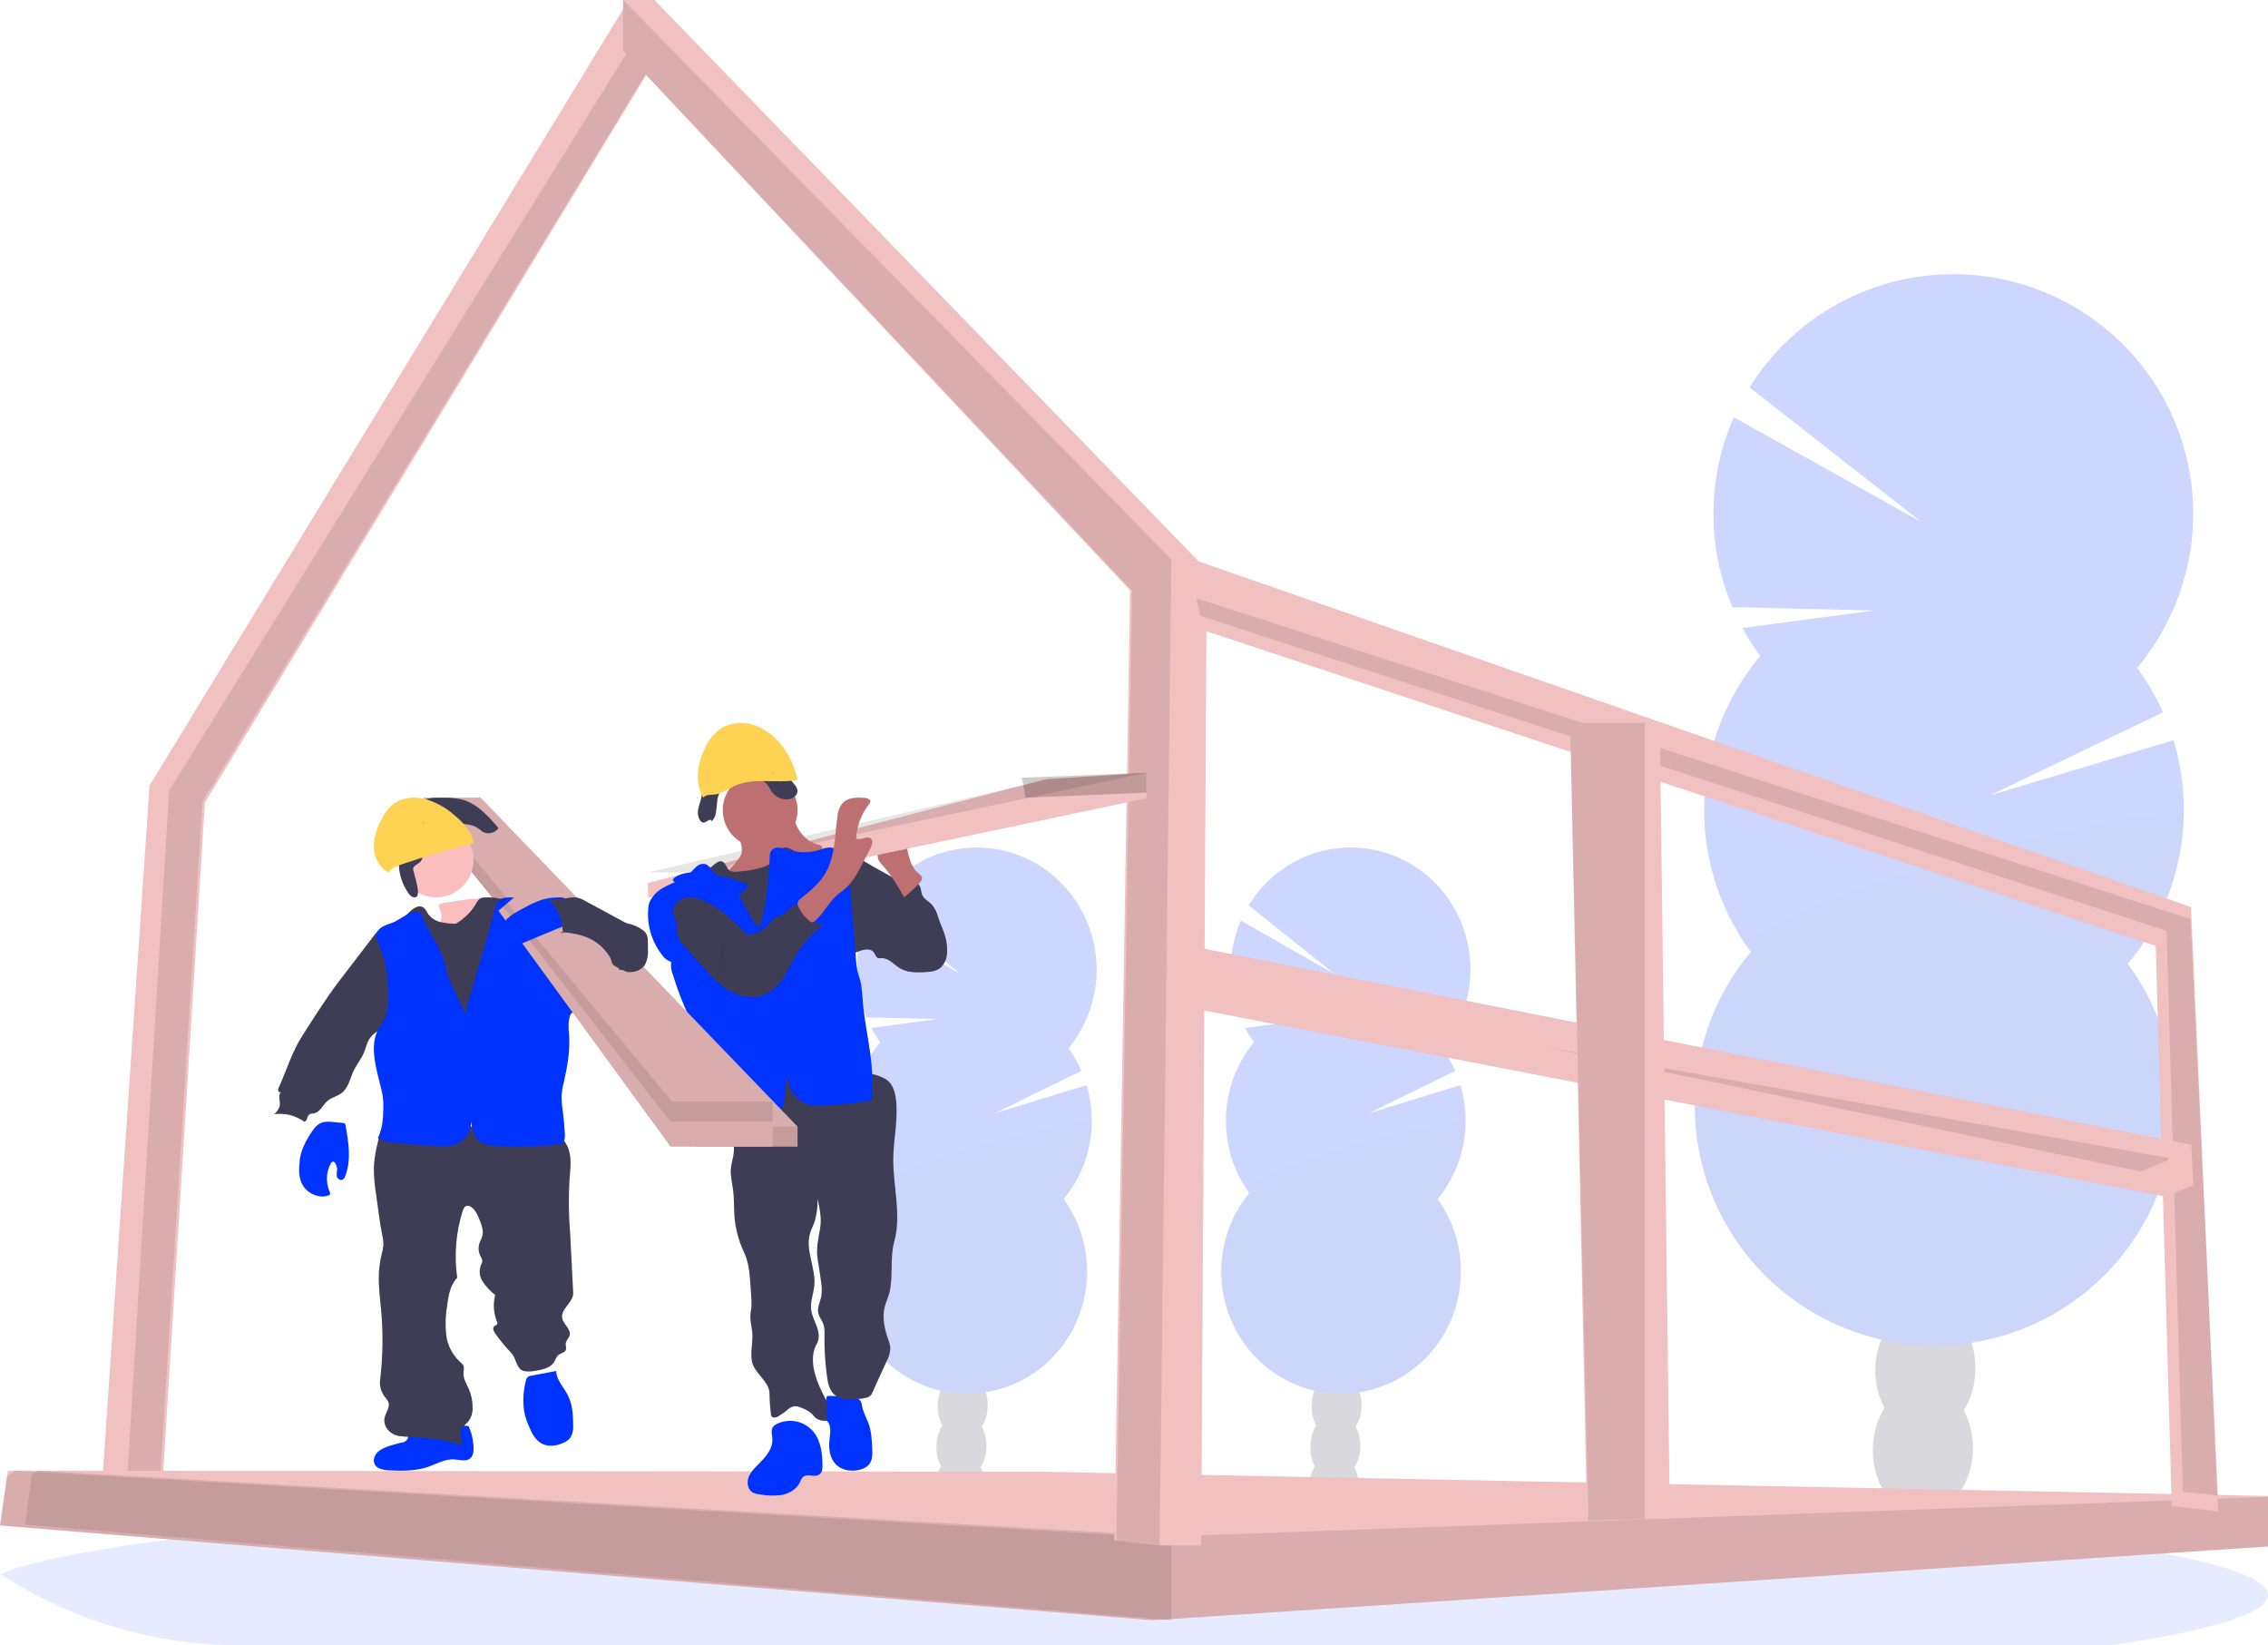 <?xml version="1.0" encoding="UTF-8"?>
<svg width="91px" height="66px" viewBox="0 0 91 66" version="1.1" xmlns="http://www.w3.org/2000/svg" xmlns:xlink="http://www.w3.org/1999/xlink">
    <title>undraw_under_construction_-46-pa</title>
    <g id="--landing-page" stroke="none" stroke-width="1" fill="none" fill-rule="evenodd">
        <g id="0.4-Landing-Page-Home" transform="translate(-69, -5244)" fill-rule="nonzero">
            <g id="undraw_under_construction_-46-pa" transform="translate(69, 5244)">
                <path d="M91,63.988 C91,64.722 88.722,65.409 84.748,66 L9.571,66 C6.227,66.008 2.94,65.033 0.045,63.173 L0,63.146 C1.142,62.684 3.204,62.253 6.01,61.864 L6.136,61.847 C7.394,61.676 8.801,61.514 10.338,61.36 C10.377,61.36 10.416,61.354 10.455,61.348 C11.675,61.228 12.972,61.115 14.347,61.01 C14.391,61.01 14.433,61.001 14.477,60.999 C15.007,60.957 15.549,60.917 16.101,60.879 L16.314,60.864 C20.336,60.587 24.908,60.365 29.866,60.219 L29.872,60.219 C30.566,60.198 31.268,60.179 31.977,60.162 C32.766,60.141 33.564,60.123 34.372,60.107 C34.988,60.092 35.613,60.082 36.239,60.071 L36.253,60.071 C39.079,60.024 41.998,60 44.984,60 C52.365,60 59.342,60.149 65.525,60.418 L65.542,60.418 C66.493,60.459 67.426,60.504 68.336,60.55 L69.11,60.591 C70.137,60.645 71.137,60.704 72.111,60.766 C83.562,61.489 91,62.663 91,63.988 Z" id="Path" fill="#0033FF" opacity="0.1"></path>
                <g id="Group" opacity="0.2" transform="translate(49, 34)">
                    <path d="M5.526,25.693 C5.523,25.796 5.511,25.899 5.491,26 C4.838,25.894 4.182,25.799 3.522,25.714 C3.522,25.687 3.522,25.659 3.522,25.631 C3.528,25.345 3.609,25.065 3.756,24.822 C3.949,24.51 4.243,24.315 4.566,24.326 C4.89,24.336 5.17,24.549 5.344,24.871 C5.475,25.124 5.538,25.408 5.526,25.693 Z" id="Path" fill="#3F3D56"></path>
                    <ellipse id="Oval" fill="#3F3D56" transform="translate(4.577, 24.029) rotate(-88.19) translate(-4.577, -24.029) " cx="4.577" cy="24.029" rx="1.338" ry="1.003"></ellipse>
                    <ellipse id="Oval" fill="#3F3D56" transform="translate(4.628, 22.394) rotate(-88.19) translate(-4.628, -22.394) " cx="4.628" cy="22.394" rx="1.338" ry="1.003"></ellipse>
                    <ellipse id="Oval" fill="#3F3D56" transform="translate(4.678, 20.759) rotate(-88.19) translate(-4.678, -20.759) " cx="4.678" cy="20.759" rx="1.338" ry="1.003"></ellipse>
                    <ellipse id="Oval" fill="#3F3D56" transform="translate(4.728, 19.124) rotate(-88.19) translate(-4.728, -19.124) " cx="4.728" cy="19.124" rx="1.338" ry="1.003"></ellipse>
                    <path d="M1.316,7.812 C1.183,7.63 1.064,7.439 0.959,7.239 L3.609,6.883 L0.757,6.813 C0.242,5.57 0.253,4.167 0.786,2.932 L4.548,5.076 L1.102,2.322 C2.049,0.761 3.774,-0.129 5.57,0.015 C7.367,0.16 8.933,1.315 9.628,3.008 C10.323,4.701 10.03,6.648 8.869,8.052 C9.075,8.335 9.249,8.64 9.39,8.962 L5.912,10.662 L9.6,9.532 C10.072,11.118 9.725,12.839 8.679,14.107 C10.167,16.164 9.853,19.04 7.958,20.713 C6.063,22.387 3.224,22.295 1.436,20.504 C-0.352,18.712 -0.487,15.822 1.125,13.865 C-0.191,12.045 -0.114,9.544 1.313,7.812 L1.316,7.812 Z" id="Path" fill="#0033FF"></path>
                    <path d="M9.804,11.115 C9.771,12.213 9.375,13.268 8.679,14.107 C10.167,16.164 9.853,19.04 7.958,20.713 C6.063,22.387 3.224,22.295 1.436,20.504 C-0.352,18.712 -0.487,15.822 1.125,13.865 C0.509,13.012 9.821,10.565 9.804,11.115 Z" id="Path" fill="#000000" opacity="0.1"></path>
                </g>
                <g id="Group" opacity="0.2" transform="translate(34, 34)">
                    <path d="M5.526,25.693 C5.523,25.796 5.511,25.899 5.491,26 C4.838,25.894 4.182,25.799 3.522,25.714 C3.522,25.687 3.522,25.659 3.522,25.631 C3.528,25.345 3.609,25.065 3.756,24.822 C3.949,24.51 4.243,24.315 4.566,24.326 C4.89,24.336 5.17,24.549 5.344,24.871 C5.475,25.124 5.538,25.408 5.526,25.693 L5.526,25.693 Z" id="Path" fill="#3F3D56"></path>
                    <ellipse id="Oval" fill="#3F3D56" transform="translate(4.576, 24.03) rotate(-88.19) translate(-4.576, -24.03) " cx="4.576" cy="24.03" rx="1.338" ry="1.003"></ellipse>
                    <ellipse id="Oval" fill="#3F3D56" transform="translate(4.627, 22.395) rotate(-88.19) translate(-4.627, -22.395) " cx="4.627" cy="22.395" rx="1.338" ry="1.003"></ellipse>
                    <ellipse id="Oval" fill="#3F3D56" transform="translate(4.677, 20.76) rotate(-88.19) translate(-4.677, -20.76) " cx="4.677" cy="20.76" rx="1.338" ry="1.003"></ellipse>
                    <ellipse id="Oval" fill="#3F3D56" transform="translate(4.727, 19.125) rotate(-88.19) translate(-4.727, -19.125) " cx="4.727" cy="19.125" rx="1.338" ry="1.003"></ellipse>
                    <path d="M1.316,7.812 C1.183,7.63 1.064,7.439 0.959,7.239 L3.609,6.883 L0.757,6.813 C0.242,5.57 0.253,4.167 0.786,2.932 L4.548,5.076 L1.102,2.322 C2.049,0.761 3.774,-0.129 5.57,0.015 C7.367,0.16 8.933,1.315 9.628,3.008 C10.323,4.701 10.03,6.648 8.869,8.052 C9.075,8.335 9.249,8.64 9.39,8.962 L5.912,10.662 L9.6,9.532 C10.072,11.118 9.725,12.839 8.679,14.107 C10.167,16.164 9.853,19.04 7.958,20.713 C6.063,22.387 3.224,22.295 1.436,20.504 C-0.352,18.712 -0.487,15.822 1.125,13.865 C-0.191,12.045 -0.114,9.544 1.313,7.812 L1.316,7.812 Z" id="Path" fill="#0033FF"></path>
                    <path d="M9.804,11.115 C9.771,12.213 9.375,13.268 8.679,14.107 C10.167,16.164 9.853,19.04 7.958,20.713 C6.063,22.387 3.224,22.295 1.436,20.504 C-0.352,18.712 -0.487,15.822 1.125,13.865 C0.509,13.012 9.821,10.565 9.804,11.115 Z" id="Path" fill="#000000" opacity="0.1"></path>
                </g>
                <g id="Group" opacity="0.2" transform="translate(68, 11)">
                    <path d="M11.054,50.408 C11.047,50.607 11.023,50.805 10.983,51 C9.676,50.792 8.361,50.605 7.035,50.441 C7.035,50.389 7.035,50.335 7.035,50.281 C7.048,49.718 7.21,49.17 7.505,48.691 C7.895,48.08 8.48,47.698 9.127,47.717 C9.773,47.737 10.335,48.156 10.686,48.788 C10.951,49.286 11.078,49.845 11.054,50.408 L11.054,50.408 Z" id="Path" fill="#3F3D56"></path>
                    <ellipse id="Oval" fill="#3F3D56" transform="translate(9.152, 47.139) rotate(-88.19) translate(-9.152, -47.139) " cx="9.152" cy="47.139" rx="2.627" ry="2.009"></ellipse>
                    <ellipse id="Oval" fill="#3F3D56" transform="translate(9.253, 43.93) rotate(-88.19) translate(-9.253, -43.93) " cx="9.253" cy="43.93" rx="2.627" ry="2.009"></ellipse>
                    <ellipse id="Oval" fill="#3F3D56" transform="translate(9.355, 40.722) rotate(-88.19) translate(-9.355, -40.722) " cx="9.355" cy="40.722" rx="2.627" ry="2.009"></ellipse>
                    <ellipse id="Oval" fill="#3F3D56" transform="translate(9.341, 37.37) rotate(-88.282) translate(-9.341, -37.37) " cx="9.341" cy="37.37" rx="2.628" ry="2.01"></ellipse>
                    <path d="M2.626,15.315 C2.363,14.957 2.125,14.582 1.913,14.192 L7.217,13.493 L1.509,13.356 C0.478,10.917 0.499,8.162 1.565,5.739 L9.096,9.945 L2.2,4.54 C4.1,1.484 7.551,-0.256 11.142,0.031 C14.733,0.317 17.863,2.582 19.254,5.901 C20.644,9.219 20.063,13.036 17.747,15.791 C18.157,16.347 18.507,16.946 18.789,17.577 L11.827,20.916 L19.208,18.696 C20.153,21.804 19.463,25.179 17.372,27.667 C20.35,31.703 19.722,37.347 15.929,40.631 C12.136,43.915 6.453,43.736 2.874,40.22 C-0.704,36.704 -0.975,31.032 2.251,27.191 C-0.382,23.62 -0.228,18.713 2.626,15.314 L2.626,15.315 Z" id="Path" fill="#0033FF"></path>
                    <path d="M19.619,21.795 C19.555,23.949 18.765,26.019 17.376,27.669 C20.354,31.705 19.726,37.349 15.933,40.633 C12.14,43.917 6.456,43.738 2.878,40.222 C-0.7,36.706 -0.971,31.034 2.255,27.193 C1.013,25.518 19.653,20.717 19.619,21.795 Z" id="Path" fill="#000000" opacity="0.1"></path>
                </g>
                <polygon id="Path" fill="#F1C0C0" points="4 61 5.007 60.997 6.427 60.997 8.222 32.194 26 2.894 25.227 2.075 25.227 0 6.001 31.515"></polygon>
                <polygon id="Path" fill="#000000" opacity="0.1" points="5 61 6.319 61 8.125 32.159 26 2.82 25.223 2 6.785 31.72"></polygon>
                <polygon id="Path" fill="#F1C0C0" points="0 61.198 46.208 64.997 46.247 65 90.966 62.045 91 62.043 91 60.014 41.725 59.042 0.615 59 0.315 59 0.282 59.228"></polygon>
                <polygon id="Path" fill="#000000" opacity="0.1" points="0 61.198 46.208 64.997 46.247 65 90.966 62.045 91 62.006 91 60.056 90.961 60.056 46.208 61.662 0.615 59 0.609 59 0.528 59.057 0.282 59.228"></polygon>
                <polygon id="Path" fill="#000000" opacity="0.1" points="1 61.162 47 65 47 61.632 1.525 59 1.281 59.172"></polygon>
                <polygon id="Path" fill="#F1C0C0" points="25 2.026 45.342 23.687 44.713 61.789 46.441 61.996 46.47 62 48.198 62 48.405 25.323 86.496 37.946 87.138 60.422 88.529 60.577 89 60.629 87.91 36.388 48.09 22.519 26.257 0 25 0"></polygon>
                <polygon id="Path" fill="#000000" opacity="0.1" points="48 24 48.16 24.702 86.931 37.341 87.585 59.845 89 60 87.89 36.873"></polygon>
                <polygon id="Path" fill="#000000" opacity="0.1" points="25 2.026 45.423 23.689 44.792 61.793 46.527 62 47 22.442 25 0"></polygon>
                <polygon id="Path" fill="#F1C0C0" points="48 40.478 62.124 43.211 62.129 43.212 86.867 48 88 47.554 87.996 47.476 87.922 45.923 48.015 38"></polygon>
                <polygon id="Path" fill="#000000" opacity="0.1" points="62 42 85.906 47 87 46.534 86.996 46.452"></polygon>
                <polygon id="Path" fill="#F1C0C0" points="63 29 63.448 50.15 63.679 61 65.717 60.941 67 60.904 66.601 29.306 65.717 29.054 65.523 29"></polygon>
                <polygon id="Path" fill="#000000" opacity="0.1" points="63 29 63 29.005 63.477 50.151 63.734 61 66 60.941 66 29"></polygon>
                <path d="M36.401,35.527 C36.522,35.59 36.638,35.663 36.747,35.743 C36.877,35.852 36.993,35.974 37.093,36.108 C37.588,36.724 38.045,37.439 37.996,38.215 C37.999,38.443 37.906,38.663 37.739,38.825 C37.535,38.992 37.242,39 36.975,39 C36.684,39 36.378,39 36.127,38.856 C35.875,38.712 35.665,38.431 35.368,38.438 C35.326,38.445 35.283,38.445 35.241,38.438 C35.138,38.406 35.118,38.276 35.051,38.194 C34.935,38.046 34.692,38.083 34.511,38.147 C34.33,38.212 34.129,38.308 33.95,38.234 C33.847,38.181 33.762,38.1 33.707,38 C33.279,37.335 33.188,36.535 33.107,35.762 C33.058,35.292 32.679,33.689 33.723,34.053 C34.185,34.213 34.616,34.533 35.036,34.766 L36.401,35.527 Z" id="Path" fill="#3F3D56"></path>
                <path d="M35.209,35.607 C35.399,35.74 35.657,35.73 35.834,35.583 C36.004,35.433 36.112,35.227 36.138,35.005 C36.252,34.971 36.31,35.117 36.383,35.206 C36.51,35.357 36.77,35.355 36.886,35.517 C36.967,35.628 36.949,35.783 37.006,35.909 C37.08,36.072 37.263,36.157 37.388,36.288 C37.506,36.432 37.592,36.599 37.638,36.777 L37.825,37.326 C37.914,37.554 37.972,37.793 37.996,38.036 C38.02,38.281 37.942,38.526 37.78,38.715 C37.529,38.979 37.118,39.007 36.755,38.999 C36.634,39.001 36.513,38.988 36.395,38.958 C36.073,38.86 35.867,38.542 35.782,38.222 C35.697,37.902 35.706,37.567 35.656,37.239 C35.602,36.917 35.506,36.603 35.371,36.305 C35.271,36.073 34.996,35.727 35,35.481 C35.082,35.481 35.141,35.555 35.209,35.607 Z" id="Path" fill="#3F3D56"></path>
                <path d="M36.48,34.39 C36.43,34.236 36.4,34.077 36.392,33.916 C36.392,33.593 36.541,33.289 36.691,33 L35.45,33.167 C35.301,33.188 35.134,33.218 35.049,33.342 C34.984,33.466 34.984,33.615 35.049,33.739 C35.111,33.862 35.161,33.991 35.197,34.124 C35.199,34.241 35.213,34.356 35.237,34.47 C35.275,34.554 35.329,34.63 35.396,34.693 C35.751,35.084 36.017,35.544 36.282,36 C36.274,35.987 37.029,35.406 36.999,35.216 C36.982,35.109 36.764,34.979 36.694,34.876 C36.598,34.725 36.526,34.561 36.48,34.39 L36.48,34.39 Z" id="Path" fill="#BE6F72"></path>
                <polygon id="Path" fill="#F1C0C0" points="46 31 46 32.025 29.751 35.448 28.908 36 26 36 26 35.422 41.965 31.256"></polygon>
                <polygon id="Path" fill="#000000" opacity="0.1" points="46 31 29.751 34.445 28.908 35 26 35 42.083 31.259"></polygon>
                <path d="M32.657,57.461 C32.291,57.006 31.668,56.87 31.153,57.133 C31.1,57.159 31.053,57.197 31.015,57.244 C30.921,57.38 30.981,57.567 30.99,57.735 C31.011,58.145 30.693,58.478 30.408,58.764 C30.255,58.918 30.098,59.082 30.029,59.29 C29.96,59.499 30.011,59.764 30.197,59.873 C30.278,59.915 30.366,59.94 30.456,59.947 C30.758,60.007 31.068,60.016 31.374,59.973 C31.675,59.914 31.971,59.738 32.102,59.453 C32.127,59.375 32.169,59.305 32.224,59.246 C32.39,59.111 32.646,59.269 32.835,59.173 C32.991,59.093 32.998,58.968 33,58.803 C33.005,58.347 32.939,57.83 32.657,57.461 Z" id="Path" fill="#0033FF"></path>
                <path d="M34.862,57.144 C34.968,57.454 34.982,57.792 34.996,58.124 C35.004,58.315 35.009,58.52 34.916,58.682 C34.823,58.844 34.642,58.929 34.468,58.969 C34.109,59.052 33.694,58.974 33.463,58.657 C33.285,58.415 33.248,58.083 33.281,57.768 C33.309,57.511 33.367,57.209 33.201,57.026 C33.158,56.977 33.102,56.943 33.063,56.89 C32.977,56.773 32.99,56.597 33.037,56.454 C33.097,56.316 33.143,56.171 33.172,56.022 C33.179,55.951 34.336,56.071 34.443,56.13 C34.588,56.209 34.566,56.342 34.61,56.503 C34.671,56.727 34.788,56.93 34.862,57.144 Z" id="Path" fill="#0033FF"></path>
                <path d="M35.532,43.288 C35.797,43.447 35.9,43.76 35.941,44.051 C36.055,44.848 35.856,45.653 35.841,46.457 C35.827,47.583 36.179,48.73 35.878,49.821 C35.698,50.473 35.851,51.219 35.682,51.877 C35.631,52.073 35.539,52.257 35.491,52.453 C35.39,52.877 35.496,53.32 35.637,53.735 C35.683,53.847 35.712,53.964 35.723,54.083 C35.716,54.266 35.666,54.445 35.576,54.608 L34.972,55.93 C34.905,56.078 34.639,56.102 34.469,56.122 C34.149,56.157 33.792,56.183 33.537,55.999 C33.283,55.816 33.221,55.508 33.182,55.221 C33.107,54.67 33.073,54.115 33.081,53.56 C33.092,53.415 33.078,53.269 33.04,53.129 C32.985,52.969 32.863,52.831 32.83,52.663 C32.787,52.445 32.907,52.23 32.952,52.01 C32.982,51.81 32.978,51.606 32.941,51.406 C32.902,51.108 32.857,50.81 32.806,50.513 C32.733,50.099 32.837,49.69 32.906,49.274 C32.972,48.884 32.888,48.486 32.806,48.098 C32.813,48.413 32.77,48.727 32.68,49.03 C32.626,49.178 32.55,49.32 32.504,49.471 C32.297,50.148 32.737,50.859 32.675,51.56 C32.646,51.888 32.507,52.213 32.546,52.536 C32.573,52.773 32.692,52.99 32.773,53.215 C32.855,53.441 32.897,53.699 32.773,53.909 C32.446,54.481 32.691,55.259 32.984,55.846 C33.043,55.95 33.095,56.058 33.139,56.169 C33.225,56.433 33.153,56.717 33.176,56.993 C33.005,57.019 32.831,56.971 32.704,56.862 C32.66,56.819 32.623,56.769 32.58,56.724 C32.459,56.617 32.316,56.534 32.16,56.481 C32.068,56.433 31.963,56.411 31.858,56.416 C31.747,56.445 31.648,56.502 31.571,56.581 C31.471,56.662 31.366,56.737 31.255,56.804 C31.208,56.838 31.152,56.86 31.094,56.87 C31.033,56.879 30.974,56.851 30.946,56.8 C30.94,56.785 30.936,56.768 30.935,56.752 C30.897,56.471 30.878,56.187 30.875,55.904 C30.875,55.417 30.245,55.081 30.166,54.6 C30.103,54.211 30.22,53.815 30.181,53.424 C30.162,53.223 30.102,53.025 30.106,52.824 C30.106,52.693 30.138,52.566 30.149,52.436 C30.158,52.293 30.156,52.148 30.142,52.005 L30.111,51.555 C30.08,51.11 30.047,50.657 29.858,50.251 C29.634,49.776 29.501,49.269 29.465,48.752 C29.445,48.426 29.458,48.1 29.418,47.773 C29.382,47.478 29.301,47.184 29.325,46.888 C29.344,46.659 29.425,46.437 29.444,46.208 C29.484,45.767 29.302,45.339 29.161,44.917 C29.019,44.495 28.914,44.027 29.1,43.62 C29.127,43.553 29.171,43.493 29.229,43.446 C29.3,43.403 29.382,43.375 29.466,43.364 C31.193,43.029 32.963,42.924 34.722,43.054 C35.008,43.069 35.287,43.15 35.532,43.288 Z" id="Path" fill="#3F3D56"></path>
                <circle id="Oval" fill="#BE6F72" cx="30.5" cy="32.5" r="1.5"></circle>
                <path d="M29.748,33.917 C29.775,34.029 29.775,34.146 29.748,34.258 C29.717,34.336 29.674,34.409 29.621,34.473 C29.433,34.717 29.225,34.945 29,35.154 C29.115,35.413 29.322,35.619 29.579,35.732 C29.835,35.842 30.104,35.919 30.379,35.963 C30.516,35.999 30.659,36.009 30.8,35.992 C30.93,35.959 31.053,35.903 31.163,35.826 L32.239,35.175 C32.402,35.086 32.552,34.977 32.687,34.849 C32.884,34.644 32.996,34.37 32.999,34.084 C33.004,34.033 32.99,33.982 32.96,33.94 C32.919,33.904 32.867,33.882 32.813,33.878 C32.434,33.794 32.135,33.484 31.966,33.132 C31.813,32.771 31.714,32.39 31.672,32 L30.524,32.611 C30.354,32.702 30.184,32.794 30.008,32.873 C29.895,32.924 29.668,32.967 29.588,33.071 C29.435,33.263 29.708,33.686 29.748,33.917 Z" id="Path" fill="#BE6F72"></path>
                <path d="M28.368,34.938 C28.219,35.039 28.102,35.171 28.029,35.319 C27.96,35.503 28.029,35.697 28.09,35.879 C28.381,36.654 28.602,37.446 28.754,38.248 C28.847,38.799 28.881,39.359 28.926,39.916 C29.019,41.054 29.154,42.867 29.334,43.997 C29.997,44.022 30.644,43.861 31.301,43.803 C32.531,43.694 33.796,43.942 35,43.711 C34.708,42.753 34.416,41.116 34.125,40.159 C33.995,39.782 33.906,39.396 33.857,39.006 C33.832,38.726 33.847,38.445 33.852,38.162 C33.861,37.611 33.825,37.06 33.789,36.509 C33.747,35.866 33.705,35.223 33.521,34.593 C33.508,34.513 33.463,34.439 33.393,34.383 C33.282,34.316 33.139,34.34 33.007,34.354 C32.604,34.397 32.197,34.317 31.86,34.128 C31.714,34.046 31.518,33.945 31.382,34.036 C31.324,34.092 31.286,34.16 31.272,34.232 C31.15,34.495 30.898,34.702 30.58,34.799 C30.265,34.894 29.935,34.95 29.6,34.966 C29.498,34.984 29.391,34.974 29.296,34.938 C29.139,34.858 29.128,34.57 28.931,34.551 C28.757,34.534 28.485,34.845 28.368,34.938 Z" id="Path" fill="#3F3D56"></path>
                <path d="M30.476,37.226 C30.107,36.891 29.945,36.405 29.676,35.991 C29.492,35.714 29.258,35.469 28.984,35.269 C28.847,35.183 28.72,35.081 28.608,34.966 C28.513,34.855 28.441,34.707 28.297,34.664 C28.176,34.639 28.05,34.672 27.96,34.753 C27.871,34.832 27.788,34.917 27.71,35.005 C27.285,35.422 26.54,35.48 26.204,35.963 C26.113,36.065 26.051,36.188 26.025,36.319 C25.928,37.021 26.119,37.732 26.559,38.304 C26.644,38.437 26.775,38.538 26.929,38.589 C26.908,38.767 26.933,38.946 27.001,39.112 C27.186,39.713 27.414,40.302 27.683,40.874 C27.618,41.098 27.573,41.326 27.548,41.557 C27.478,42.137 27.543,42.726 27.477,43.308 C27.423,43.783 27.277,44.245 27.272,44.721 C27.272,44.797 27.279,44.887 27.348,44.926 C27.385,44.944 27.426,44.952 27.467,44.95 L28.698,44.985 C29.412,45.005 30.134,45.025 30.837,44.9 C30.931,44.887 31.022,44.859 31.106,44.819 C31.345,44.693 31.424,44.408 31.462,44.154 C31.511,43.825 31.531,43.493 31.521,43.16 C31.67,43.608 31.847,44.07 32.297,44.264 C32.535,44.367 32.807,44.359 33.069,44.353 C33.631,44.329 34.192,44.274 34.748,44.188 C34.818,44.196 34.887,44.173 34.936,44.125 C34.984,44.077 35.006,44.01 34.994,43.944 L35,43.425 C35.012,42.372 34.736,41.365 34.629,40.316 C34.595,39.986 34.598,39.651 34.513,39.327 C34.478,39.192 34.427,39.059 34.396,38.922 C34.37,38.788 34.353,38.652 34.346,38.516 L34.268,37.471 C34.231,36.988 34.178,36.521 34.139,36.039 C34.118,35.569 34.046,35.102 33.925,34.646 C33.838,34.361 33.657,34.038 33.344,34.003 C33.177,33.985 33.015,34.054 32.855,34.103 C32.464,34.22 32.045,34.218 31.655,34.098 C31.534,34.053 31.409,34.021 31.281,34.003 C31.149,33.986 31.018,34.038 30.938,34.138 C30.9,34.212 30.881,34.295 30.885,34.377 C30.838,35.326 30.751,36.304 30.476,37.226 Z" id="Path" fill="#0033FF"></path>
                <path d="M29.992,37.501 C29.495,37.005 28.985,36.499 28.345,36.184 C28.093,36.059 27.806,35.965 27.527,36.012 C27.247,36.059 26.988,36.289 27,36.558 C27.009,36.724 27.116,36.871 27.149,37.034 C27.188,37.218 27.132,37.414 27.192,37.592 C27.241,37.709 27.315,37.815 27.408,37.905 L28.171,38.762 C28.495,39.119 28.818,39.482 29.234,39.729 C29.65,39.976 30.189,40.091 30.647,39.915 C30.972,39.772 31.242,39.537 31.421,39.243 C31.61,38.957 31.744,38.644 31.922,38.349 C32.199,37.878 32.564,37.458 33,37.111 C32.776,37.056 32.494,36.978 32.353,36.805 C32.313,36.749 32.279,36.691 32.251,36.629 L32.076,36.272 C31.956,36.266 31.839,36.308 31.753,36.387 C31.678,36.469 31.597,36.546 31.512,36.619 C31.36,36.727 31.154,36.757 31.016,36.88 C30.963,36.933 30.915,36.991 30.872,37.052 C30.661,37.314 30.34,37.478 29.992,37.501 Z" id="Path" fill="#3F3D56"></path>
                <path d="M33.138,34.993 C33.509,34.327 33.492,33.528 33.598,32.775 C33.609,32.575 33.68,32.384 33.802,32.224 C34.016,31.986 34.393,31.983 34.716,32.013 C34.811,32.024 34.93,32.068 34.925,32.162 C34.917,32.195 34.9,32.226 34.876,32.251 C34.564,32.649 34.379,33.131 34.348,33.633 C34.516,33.748 34.776,33.512 34.937,33.633 C35.044,33.721 34.995,33.896 34.931,34.022 C34.782,34.315 34.628,34.606 34.47,34.894 C34.344,35.148 34.179,35.382 33.982,35.588 C33.846,35.717 33.686,35.818 33.549,35.944 C33.228,36.24 33.034,36.658 32.703,36.946 C32.675,36.976 32.637,36.995 32.596,37 C32.554,36.997 32.514,36.98 32.484,36.951 C32.318,36.818 32.181,36.654 32.08,36.469 C31.953,36.24 31.973,36.172 32.171,36.01 C32.544,35.721 32.906,35.41 33.138,34.993 Z" id="Path" fill="#BE6F72"></path>
                <path d="M29.299,35.958 C29.372,35.984 29.463,36.014 29.544,35.992 C29.577,35.981 29.605,35.965 29.626,35.946 C29.766,35.836 29.883,35.718 29.974,35.592 C29.99,35.574 29.999,35.555 30,35.535 C30,35.489 29.93,35.455 29.865,35.429 C29.517,35.299 29.143,35.195 28.751,35.119 C28.427,35.048 28.089,34.985 27.746,35.003 C27.485,35.013 27.243,35.085 27.075,35.202 C26.83,35.386 27.241,35.442 27.498,35.509 C28.094,35.667 28.739,35.759 29.299,35.958 Z" id="Path" fill="#0033FF"></path>
                <path d="M28.95,38.878 C28.948,38.923 28.953,38.968 28.963,39 C28.972,38.863 28.96,38.717 28.969,38.579 C28.982,38.371 29.045,38.214 29.05,38.005 C28.936,37.933 28.951,38.654 28.95,38.878 Z" id="Path" fill="#000000" opacity="0.1"></path>
                <polygon id="Path" fill="#000000" opacity="0.2" points="46 31 46 31.8 41.147 32 41 31.2"></polygon>
                <path d="M28.558,32.941 C28.849,32.683 28.681,32.144 28.877,31.798 C28.992,31.61 29.185,31.51 29.374,31.426 C29.603,31.309 29.849,31.235 30.1,31.207 C30.355,31.18 30.608,31.281 30.786,31.481 C30.86,31.573 30.91,31.685 30.98,31.781 C31.156,32.009 31.433,32.113 31.7,32.052 C31.852,32.015 32.01,31.889 32,31.72 C31.982,31.617 31.934,31.524 31.862,31.454 L31.536,31.06 C31.164,30.613 30.752,30.138 30.206,30.026 C29.827,29.948 29.438,30.058 29.073,30.191 C28.925,30.245 28.76,30.324 28.718,30.487 C28.691,30.599 28.732,30.721 28.708,30.834 C28.661,31.059 28.396,31.135 28.273,31.324 C28.149,31.513 28.187,31.736 28.152,31.945 C28.116,32.154 28.013,32.358 28.001,32.574 C27.993,32.704 28.053,32.947 28.188,32.994 C28.323,33.041 28.475,32.785 28.558,32.941 Z" id="Path" fill="#3F3D56"></path>
                <path d="M32,31.286 C31.903,30.798 31.695,30.337 31.39,29.937 C31.119,29.564 30.741,29.274 30.304,29.103 C29.86,28.936 29.362,28.974 28.952,29.206 C28.651,29.414 28.417,29.7 28.276,30.03 C27.979,30.649 27.869,31.406 28.214,32 C28.352,31.838 28.588,31.911 28.797,31.852 C29.058,31.78 29.28,31.612 29.528,31.506 C30.28,31.186 31.197,31.445 32,31.286 Z" id="Path" fill="#FED253"></path>
                <path d="M27.957,32.047 C27.951,32.015 27.948,31.977 27.98,31.954 C27.983,31.951 27.988,31.95 27.993,31.95 C27.997,31.951 28.001,31.953 28.003,31.956 C28.021,31.977 28.037,31.999 28.05,32.022 C28.012,32.016 27.972,32.027 27.95,32.05" id="Path" fill="#000000" opacity="0.1"></path>
                <path d="M30.96,31.042 L30.952,30.976 C30.951,30.97 30.952,30.965 30.954,30.96 C30.96,30.951 30.973,30.947 30.984,30.952 C30.994,30.957 31.002,30.965 31.008,30.974 C31.025,30.997 31.039,31.023 31.05,31.049 C31.017,31.043 30.983,31.044 30.95,31.05" id="Path" fill="#000000" opacity="0.1"></path>
                <polygon id="Path" fill="#000000" opacity="0.1" points="32 45 32 45.947 31.201 46 27 46 27 45"></polygon>
                <polygon id="Path" fill="#F1C0C0" points="32 45.197 32 46 27.898 46 17 32.631 17 32 19.285 32"></polygon>
                <polygon id="Path" fill="#000000" opacity="0.1" points="32 45.197 32 46 27.898 46 17 32.631 17 32 19.285 32"></polygon>
                <polygon id="Path" fill="#000000" opacity="0.1" points="32 45.197 32 46 27.898 46 17 32.631 17 32 27.957 45.197"></polygon>
                <path d="M16.374,57.58 C16.391,57.65 16.369,57.723 16.312,57.78 C16.254,57.838 16.168,57.875 16.072,57.882 C15.753,57.963 15.414,58.043 15.187,58.225 C14.961,58.408 14.916,58.746 15.187,58.895 C15.326,58.957 15.485,58.989 15.647,58.988 C16.168,59.014 16.711,59.009 17.183,58.845 C17.521,58.728 17.84,58.529 18.211,58.547 C18.403,58.556 18.608,58.623 18.779,58.558 C18.95,58.493 18.999,58.311 19,58.159 C19.004,57.843 18.94,57.527 18.81,57.226 C18.793,57.185 18.062,57.153 17.974,57.14 L17.088,57.055 C16.92,57.038 16.558,56.944 16.425,57.049 C16.293,57.153 16.374,57.456 16.374,57.58 Z" id="Path" fill="#0033FF"></path>
                <path d="M21.029,56.607 C21.065,56.801 21.123,56.992 21.203,57.173 C21.32,57.468 21.471,57.78 21.758,57.923 C22.019,58.052 22.34,58.005 22.605,57.883 C22.716,57.838 22.813,57.765 22.887,57.672 C22.973,57.525 23.011,57.356 22.997,57.186 C22.997,56.768 22.972,56.335 22.778,55.963 C22.611,55.638 22.32,55.359 22.316,55 L21.316,55.19 C21.262,55.195 21.211,55.215 21.169,55.248 C21.137,55.281 21.115,55.321 21.105,55.366 C20.998,55.771 20.973,56.192 21.029,56.607 L21.029,56.607 Z" id="Path" fill="#0033FF"></path>
                <path d="M12.02,46.662 C11.976,46.987 11.994,47.334 12.19,47.614 C12.386,47.893 12.798,48.079 13.155,47.967 C13.191,47.959 13.223,47.938 13.242,47.91 C13.251,47.876 13.246,47.84 13.227,47.809 C13.069,47.446 13.082,47.044 13.263,46.69 C13.286,46.643 13.336,46.589 13.391,46.607 C13.414,46.617 13.432,46.633 13.443,46.653 C13.5,46.738 13.528,46.834 13.525,46.931 C13.509,47.019 13.505,47.109 13.516,47.198 C13.538,47.285 13.645,47.366 13.738,47.329 C13.793,47.3 13.831,47.253 13.844,47.199 C14.104,46.55 13.986,45.84 13.868,45.161 C13.87,45.129 13.855,45.098 13.828,45.077 C13.802,45.055 13.765,45.045 13.729,45.049 C13.179,45.002 12.878,44.888 12.564,45.33 C12.294,45.702 12.02,46.214 12.02,46.662 Z" id="Path" fill="#0033FF"></path>
                <path d="M15.306,45.264 C15.158,45.799 15.009,46.34 15,46.889 C15.003,47.232 15.032,47.573 15.089,47.912 L15.199,48.708 C15.237,48.976 15.274,49.244 15.328,49.509 C15.362,49.646 15.381,49.785 15.384,49.926 C15.373,50.064 15.348,50.2 15.309,50.334 C15.243,50.616 15.205,50.902 15.198,51.189 C15.187,51.648 15.252,52.108 15.293,52.567 C15.375,53.483 15.363,54.403 15.256,55.317 C15.214,55.563 15.275,55.815 15.429,56.025 C15.491,56.092 15.543,56.165 15.582,56.244 C15.661,56.454 15.476,56.665 15.429,56.881 C15.366,57.231 15.64,57.56 16.042,57.616 C16.885,57.703 17.752,57.664 18.512,58 C18.592,57.796 18.417,57.564 18.497,57.357 C18.548,57.228 18.687,57.144 18.781,57.036 C18.909,56.871 18.972,56.674 18.963,56.476 C18.966,56.216 18.914,55.958 18.807,55.716 C18.717,55.513 18.589,55.314 18.596,55.097 C18.596,54.991 18.639,54.878 18.59,54.78 C18.556,54.724 18.51,54.673 18.454,54.632 C18.139,54.331 17.945,53.949 17.903,53.543 C17.861,53.141 17.876,52.735 17.947,52.336 C17.998,51.955 18.068,51.554 18.345,51.257 C18.217,50.357 18.292,49.444 18.568,48.569 C18.595,48.488 18.638,48.395 18.733,48.375 C18.809,48.368 18.885,48.395 18.935,48.445 C19.101,48.58 19.18,48.776 19.252,48.963 C19.331,49.166 19.411,49.383 19.351,49.591 C19.325,49.683 19.275,49.764 19.245,49.852 C19.181,50.029 19.192,50.221 19.277,50.391 C19.318,50.454 19.344,50.523 19.353,50.594 C19.343,50.656 19.322,50.716 19.289,50.771 C19.21,50.991 19.242,51.23 19.377,51.428 C19.511,51.623 19.677,51.8 19.869,51.954 C19.777,52.307 19.801,52.675 19.938,53.017 C19.958,53.048 19.962,53.084 19.951,53.119 C19.932,53.154 19.884,53.167 19.846,53.191 C19.741,53.267 19.806,53.409 19.877,53.507 C20.07,53.777 20.284,54.036 20.516,54.281 C20.727,54.501 20.708,54.924 21.022,55.003 C21.154,55.028 21.291,55.028 21.423,55.003 C21.733,54.962 22.078,54.884 22.23,54.645 C22.292,54.547 22.317,54.427 22.414,54.354 C22.511,54.28 22.637,54.267 22.691,54.179 C22.744,54.091 22.684,53.975 22.702,53.873 C22.72,53.771 22.822,53.689 22.855,53.582 C22.933,53.334 22.601,53.13 22.556,52.876 C22.49,52.509 23.021,52.233 22.999,51.865 C22.953,51.067 22.923,50.265 22.876,49.466 C22.816,48.751 22.808,48.033 22.851,47.317 C22.888,46.871 22.956,46.404 22.769,45.99 C22.499,45.405 21.755,45.077 21.035,45.015 C20.315,44.952 19.597,45.101 18.884,45.199 C17.7,45.358 16.496,45.38 15.306,45.264 Z" id="Path" fill="#3F3D56"></path>
                <circle id="Oval" fill="#FBBEBE" cx="17.5" cy="34.5" r="1.5"></circle>
                <path d="M17.671,36.981 C17.559,37.233 17.297,37.393 17.014,37.382 C16.955,37.616 17.095,37.851 17.255,38.035 C17.932,38.796 18.981,39.144 19.998,38.945 C20.193,38.911 20.377,38.837 20.539,38.727 C20.757,38.551 20.903,38.306 20.952,38.036 C20.998,37.768 21.011,37.495 20.991,37.224 C20.996,37.17 20.981,37.117 20.947,37.074 C20.906,37.044 20.857,37.028 20.806,37.029 C20.465,37 20.11,36.987 19.811,36.826 C19.512,36.664 19.3,36.3 19.444,36 C19.421,36.047 18.833,36.069 18.756,36.079 C18.513,36.112 18.271,36.149 18.029,36.192 C17.913,36.198 17.798,36.219 17.688,36.254 C17.542,36.327 17.596,36.291 17.63,36.423 C17.682,36.626 17.757,36.77 17.671,36.981 Z" id="Path" fill="#FBBEBE"></path>
                <path d="M18.288,37.056 C18.084,37.058 17.881,37.037 17.682,36.992 C17.482,36.947 17.305,36.834 17.185,36.674 C17.115,36.572 17.07,36.445 16.958,36.388 C16.776,36.297 16.568,36.45 16.423,36.591 C16.29,36.729 16.137,36.848 15.967,36.942 C15.765,37.044 15.529,37.081 15.338,37.201 C15.189,37.309 15.061,37.442 14.96,37.592 L13.621,39.341 C13.083,40.043 12.616,40.798 12.137,41.54 C11.722,42.182 11.505,42.921 11.192,43.614 C11.167,43.657 11.157,43.705 11.163,43.754 C11.174,43.801 11.233,43.839 11.275,43.812 C11.134,43.946 11.258,44.174 11.225,44.362 C11.187,44.494 11.109,44.612 11,44.7 C11.208,44.674 11.419,44.684 11.624,44.728 C11.835,44.786 12.034,44.878 12.213,45 C12.328,44.983 12.317,44.788 12.402,44.716 C12.453,44.673 12.529,44.678 12.596,44.666 C12.848,44.619 12.948,44.328 13.142,44.164 C13.304,44.027 13.532,43.983 13.703,43.854 C13.981,43.645 14.041,43.273 14.186,42.964 C14.31,42.702 14.505,42.474 14.613,42.206 C14.684,42.032 14.718,41.843 14.819,41.683 C14.981,41.424 15.285,41.286 15.575,41.162 C15.758,41.083 15.953,41.002 16.151,41.014 C16.14,41.436 16.084,41.851 16.18,42.262 C16.213,42.407 16.259,42.548 16.299,42.692 C16.479,43.341 16.522,44.016 16.53,44.685 C16.964,44.59 17.408,44.539 17.853,44.533 C18.204,44.523 18.553,44.566 18.904,44.56 C19.32,44.553 19.731,44.476 20.146,44.448 C20.562,44.421 20.997,44.448 21.364,44.63 C21.334,44.055 21.351,43.48 21.414,42.909 L21.515,42.008 C21.537,41.747 21.579,41.487 21.64,41.231 C21.695,41.024 21.774,40.825 21.835,40.62 C22.047,39.895 22.009,39.121 21.968,38.367 C21.947,37.979 21.791,37.598 21.608,37.253 C21.542,37.125 21.466,37.001 21.381,36.883 C20.931,36.288 20.194,35.957 19.429,36.005 C19.381,36.006 19.334,36.016 19.289,36.034 C19.21,36.082 19.147,36.154 19.111,36.237 C18.915,36.574 18.632,36.856 18.288,37.056 L18.288,37.056 Z" id="Path" fill="#3F3D56"></path>
                <path d="M16.577,34.826 C16.63,34.711 16.772,34.669 16.859,34.577 C17.027,34.403 16.951,34.124 16.977,33.889 C17.019,33.545 17.312,33.257 17.648,33.134 C17.99,33.027 18.354,33.005 18.707,33.069 C18.877,33.081 19.041,33.134 19.185,33.224 C19.246,33.267 19.302,33.324 19.36,33.364 C19.578,33.492 19.863,33.428 20,33.218 C19.583,32.729 19.122,32.213 18.489,32.063 C18.272,32.02 18.051,32 17.829,32.002 C17.536,31.997 17.234,31.992 16.963,32.101 C16.595,32.249 16.336,32.59 16.203,32.957 C16.087,33.329 16.024,33.715 16.018,34.103 C15.994,34.363 15.994,34.624 16.018,34.883 C16.064,35.237 16.199,35.575 16.411,35.866 C16.44,35.911 16.48,35.948 16.529,35.973 C17.065,36.202 16.533,34.921 16.577,34.826 Z" id="Path" fill="#3F3D56"></path>
                <path d="M19,33.834 C18.94,33.365 18.575,32.978 18.187,32.666 C17.874,32.396 17.502,32.191 17.095,32.064 C16.685,31.954 16.213,31.978 15.862,32.202 C15.58,32.382 15.401,32.668 15.263,32.957 C15.081,33.298 14.991,33.673 15.001,34.052 C15.028,34.429 15.228,34.81 15.584,35 C15.712,34.827 15.935,34.737 16.149,34.666 C17.083,34.342 18.034,34.064 19,33.834 L19,33.834 Z" id="Path" fill="#FED253"></path>
                <path d="M16.978,32.95 C16.986,32.95 16.992,32.957 16.996,32.962 C17.017,32.989 17.035,33.016 17.05,33.045 C17.02,33.05 16.968,33.056 16.953,33.035 C16.945,33.024 16.954,32.949 16.978,32.95 Z" id="Path" fill="#000000" opacity="0.1"></path>
                <path d="M18.962,33.049 C18.956,33.053 18.95,33.044 18.95,33.037 L18.95,32.96 C18.95,32.957 18.95,32.955 18.952,32.953 C18.953,32.951 18.956,32.95 18.959,32.95 C18.977,32.948 18.992,32.962 19.004,32.975 C19.022,32.997 19.037,33.02 19.05,33.044 L18.955,33.041" id="Path" fill="#000000" opacity="0.1"></path>
                <path d="M24.059,39.595 C24.147,39.507 24.241,39.426 24.34,39.352 C24.605,39.165 24.925,39.092 25.222,38.972 C25.519,38.853 25.821,38.66 25.936,38.347 C25.994,38.152 26.013,37.945 25.991,37.742 C25.994,37.656 25.98,37.571 25.949,37.492 C25.913,37.422 25.861,37.363 25.799,37.319 C25.396,37.004 24.855,36.978 24.355,37.011 C23.251,37.083 22.17,37.368 21.164,37.853 C21.111,37.871 21.064,37.906 21.03,37.954 C21.011,37.997 21.002,38.046 21.004,38.094 C20.987,38.392 21.023,38.69 21.112,38.973 C21.244,39.333 21.515,39.623 21.629,39.989 C21.681,40.154 21.698,40.328 21.743,40.494 C21.779,40.665 21.875,40.816 22.011,40.916 C22.388,41.154 22.744,40.834 23.006,40.586 L24.059,39.595 Z" id="Path" fill="#3F3D56"></path>
                <path d="M18.686,40.691 L18.165,39.604 C18.088,39.453 18.022,39.298 17.967,39.139 C17.908,38.95 17.879,38.753 17.823,38.562 C17.64,37.928 17.178,37.399 16.953,36.777 C16.939,36.721 16.91,36.669 16.869,36.627 C16.802,36.582 16.718,36.567 16.639,36.587 C16.324,36.639 16.079,36.868 15.791,36.998 C15.657,37.057 15.513,37.096 15.379,37.164 C15.244,37.225 15.143,37.34 15.103,37.478 C15.071,37.628 15.15,37.772 15.215,37.919 C15.495,38.522 15.559,39.196 15.571,39.857 C15.581,40.301 15.557,40.777 15.282,41.134 C14.755,41.822 15.092,42.832 15.29,43.664 C15.313,43.763 15.341,43.869 15.357,43.973 C15.375,44.103 15.383,44.234 15.381,44.366 C15.381,44.807 15.355,45.262 15.162,45.662 C15.353,45.759 15.563,45.816 15.779,45.829 C16.377,45.902 16.976,45.953 17.578,45.982 C17.767,45.999 17.957,45.99 18.143,45.955 C18.597,45.838 18.91,45.441 18.903,44.992 C18.936,45.264 18.997,45.56 19.204,45.748 C19.411,45.937 19.712,45.966 19.993,45.98 C20.785,46.02 21.58,45.999 22.369,45.916 C22.419,45.914 22.469,45.903 22.515,45.884 C22.667,45.811 22.676,45.611 22.663,45.45 C22.641,45.148 22.617,44.846 22.579,44.547 C22.547,44.356 22.53,44.162 22.53,43.969 C22.545,43.77 22.58,43.572 22.632,43.379 C22.77,42.766 22.879,42.14 22.833,41.512 C22.815,41.359 22.808,41.205 22.813,41.051 C22.84,40.705 23.032,40.374 22.996,40.03 C22.893,39.015 22.809,37.975 22.513,36.996 C22.46,36.821 22.392,36.634 22.232,36.533 C22.026,36.402 21.737,36.47 21.502,36.387 C21.391,36.338 21.286,36.278 21.188,36.209 C20.975,36.082 20.731,36.01 20.479,36.001 C20.29,35.994 20.079,36.034 19.965,36.18 C19.912,36.261 19.877,36.353 19.862,36.448 C19.713,37.047 19.538,37.64 19.363,38.232 L19.196,38.8 L18.746,40.325 C18.702,40.487 18.732,40.538 18.686,40.691 Z" id="Path" fill="#0033FF"></path>
                <polyline id="Path" fill="#F1C0C0" points="21.813 35 31 45.14 31 46 26.904 46 20 36.536"></polyline>
                <polyline id="Path" fill="#000000" opacity="0.1" points="21.813 35 31 45.14 31 46 26.904 46 20 36.536"></polyline>
                <polygon id="Path" fill="#000000" opacity="0.1" points="20.146 36 20.176 36.01 26.963 44.194 31 44.194 31 45 26.904 45 20 36.125"></polygon>
                <path d="M20.848,36.517 C20.505,36.706 20.122,36.949 20.019,37.404 C19.999,37.484 19.995,37.569 20.007,37.652 C20.058,37.851 20.201,37.989 20.367,38 C20.529,38.005 20.69,37.967 20.839,37.891 L22.867,37.047 C22.922,37.024 22.985,36.991 22.999,36.923 C23.003,36.88 22.996,36.837 22.979,36.799 C22.917,36.606 22.855,36.211 22.723,36.077 C22.615,35.968 22.401,36.006 22.27,36.009 C21.768,36.013 21.295,36.27 20.848,36.517 Z" id="Path" fill="#0033FF"></path>
                <path d="M22.461,37.402 C22.824,37.4 23.186,37.467 23.532,37.598 C23.88,37.731 24.188,37.98 24.419,38.314 C24.487,38.407 24.535,38.518 24.559,38.637 C24.58,38.761 24.921,38.835 24.846,38.918 C25.075,38.875 25.02,39.002 25.252,39 C25.484,38.997 25.735,38.927 25.874,38.709 C25.971,38.529 26.014,38.317 25.996,38.105 C25.999,37.959 25.976,37.813 25.927,37.678 C25.823,37.419 25.582,37.279 25.361,37.16 L23.494,36.151 C23.386,36.083 23.27,36.034 23.15,36.007 C23.048,35.995 22.946,35.998 22.845,36.015 L22,36.13 C22.376,36.418 22.596,36.918 22.578,37.447" id="Path" fill="#3F3D56"></path>
            </g>
        </g>
    </g>
</svg>